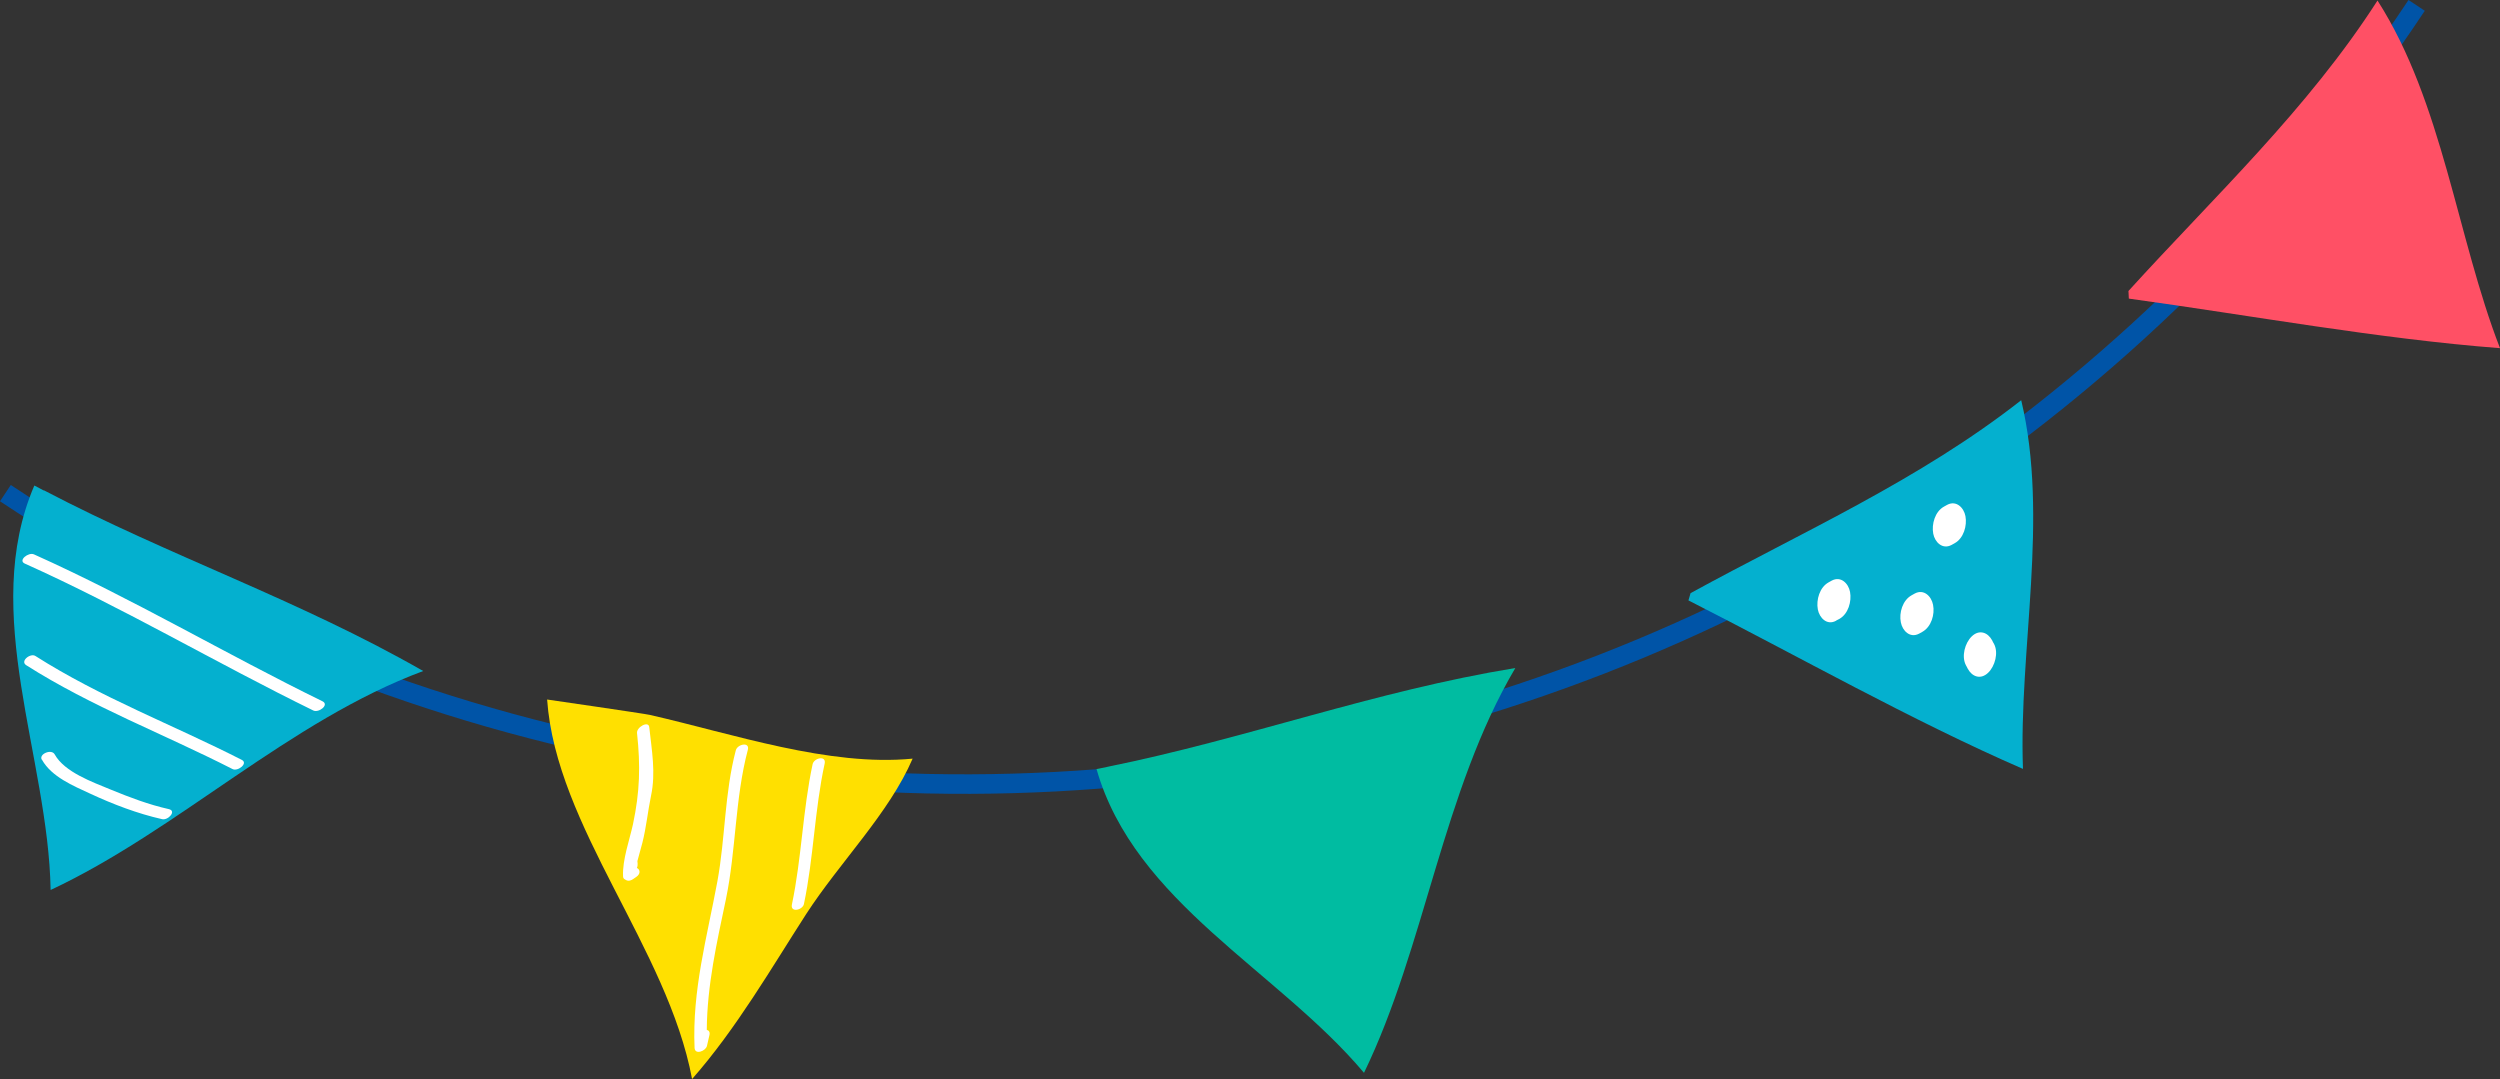 <?xml version="1.0" encoding="UTF-8"?>
<svg id="_レイヤー_2" data-name="レイヤー 2" xmlns="http://www.w3.org/2000/svg" viewBox="0 0 141.24 60.96">
  <rect x="0" y="0" width="141.24" height="60.96" fill="#333333" stroke="none"/>
  <defs>
    <style>
      .cls-1 {
        fill: #ffe000;
      }

      .cls-2 {
        fill: #fff;
      }

      .cls-3 {
        fill: #00bca1;
      }

      .cls-4 {
        fill: #ff5065;
      }

      .cls-5 {
        fill: #04b0cf;
      }

      .cls-6 {
        fill: #0054a7;
      }
    </style>
  </defs>
  <g id="_レイヤー_" data-name="レイヤー３">
    <g>
      <path class="cls-6" d="M74.24,42.86c-25.86,5.23-52.23.07-74.24-14.54l.61-.92c21.77,14.45,47.84,19.55,73.41,14.38,25.57-5.17,47.61-20.01,62.05-41.78l.92.61c-14.61,22.02-36.9,37.02-62.76,42.25Z"/>
      <path class="cls-4" d="M120.25,16.45l.02.42c6.85.94,14.15,2.28,20.97,2.8-2.43-6.26-3.23-13.87-6.92-19.64-3.95,6.15-9.23,11.08-14.08,16.42Z"/>
      <path class="cls-3" d="M62.54,43.33l-.59.12c2.14,7.53,10.27,11.4,15.11,17.16,3.46-7.13,4.44-15.91,8.55-22.87-8.01,1.31-15.13,3.98-23.08,5.59Z"/>
      <path class="cls-1" d="M36.72,40.39c-.29-.07-5.81-.87-5.81-.87.51,7.2,6.8,14.04,8.19,21.44,2.49-2.82,4.53-6.35,6.44-9.31,1.91-2.95,4.69-5.7,6.02-8.79-4.72.46-10.15-1.4-14.84-2.47Z"/>
      <path class="cls-2" d="M35.98,49.04c.04-.08.06-.2.03-.39.09-.35.19-.69.28-1.03.22-.86.31-1.79.49-2.66.28-1.31.04-2.57-.1-3.88-.04-.38-.73,0-.69.34.2,1.86.16,3.31-.23,5.15-.19.87-.6,2.01-.56,2.92,0,.08.02.15.1.19.02.01.05.03.07.04.14.08.3.02.42-.07.05-.04.11-.07.16-.11.26-.18.21-.42.04-.5Z"/>
      <path class="cls-2" d="M39.93,58.18c.02-2.51.56-4.9,1.08-7.37.58-2.8.51-5.69,1.24-8.45.12-.47-.59-.32-.68.03-.64,2.43-.59,4.94-1.04,7.4-.59,3.18-1.43,6.15-1.29,9.41.02.42.63.18.7-.11.05-.2.09-.41.14-.61.04-.17-.03-.26-.13-.29Z"/>
      <path class="cls-2" d="M46.59,43.14c.1-.48-.6-.32-.68.03-.56,2.62-.62,5.31-1.17,7.93-.1.48.61.32.68-.03.55-2.62.6-5.31,1.17-7.93Z"/>
      <path class="cls-5" d="M2.47,27.71l-.53-.28c-3.09,7.2.79,15.33.92,22.85,7.18-3.36,13.47-9.55,21.05-12.37-7.04-4.03-14.25-6.45-21.43-10.21Z"/>
      <path class="cls-2" d="M1.4,31.84c5.57,2.5,10.82,5.62,16.3,8.3.31.15.92-.32.52-.52-5.48-2.68-10.73-5.8-16.3-8.3-.31-.14-.92.34-.52.52h0Z"/>
      <path class="cls-2" d="M1.48,37.58c3.68,2.34,7.78,3.89,11.66,5.87.3.15.9-.33.52-.52-3.88-1.98-7.97-3.52-11.66-5.87-.28-.18-.88.29-.52.52h0Z"/>
      <path class="cls-2" d="M2.37,42.92c.54.97,1.78,1.48,2.73,1.92,1.29.6,2.68,1.13,4.06,1.44.34.08.84-.47.37-.57-1.12-.25-2.2-.66-3.27-1.1-1.01-.42-2.61-.98-3.17-1.99-.18-.33-.91-.02-.73.3h0Z"/>
      <path class="cls-5" d="M95.51,33.51l-.12.41c6.16,3.13,12.62,6.79,18.9,9.52-.25-6.71,1.49-14.17-.1-20.83-5.75,4.51-12.36,7.44-18.68,10.9Z"/>
      <path class="cls-2" d="M103.72,35.07c.06-.03.12-.07.19-.1.51-.28.71-.99.61-1.53-.09-.48-.52-.91-1.03-.64-.06.03-.12.07-.18.1-.51.28-.71.99-.61,1.53.09.48.52.92,1.03.64h0Z"/>
      <path class="cls-2" d="M110.25,30.79c.06-.03.12-.07.18-.1.51-.28.71-.99.61-1.53-.09-.48-.52-.91-1.03-.64-.06.03-.12.07-.18.1-.51.28-.71.99-.61,1.53.09.48.52.91,1.03.64h0Z"/>
      <path class="cls-2" d="M111.07,37.59c.03.06.07.12.1.19.25.46.73.63,1.15.23.39-.37.6-1.14.33-1.64-.04-.06-.07-.12-.1-.19-.25-.46-.73-.63-1.15-.23-.39.37-.6,1.14-.33,1.64h0Z"/>
      <path class="cls-2" d="M108.42,35.8c.06-.03.12-.07.18-.1.51-.28.72-.99.61-1.53-.09-.48-.52-.91-1.03-.64-.06.03-.12.07-.18.1-.51.28-.72.99-.61,1.53.09.48.52.91,1.03.64h0Z"/>
    </g>
  </g>
</svg>